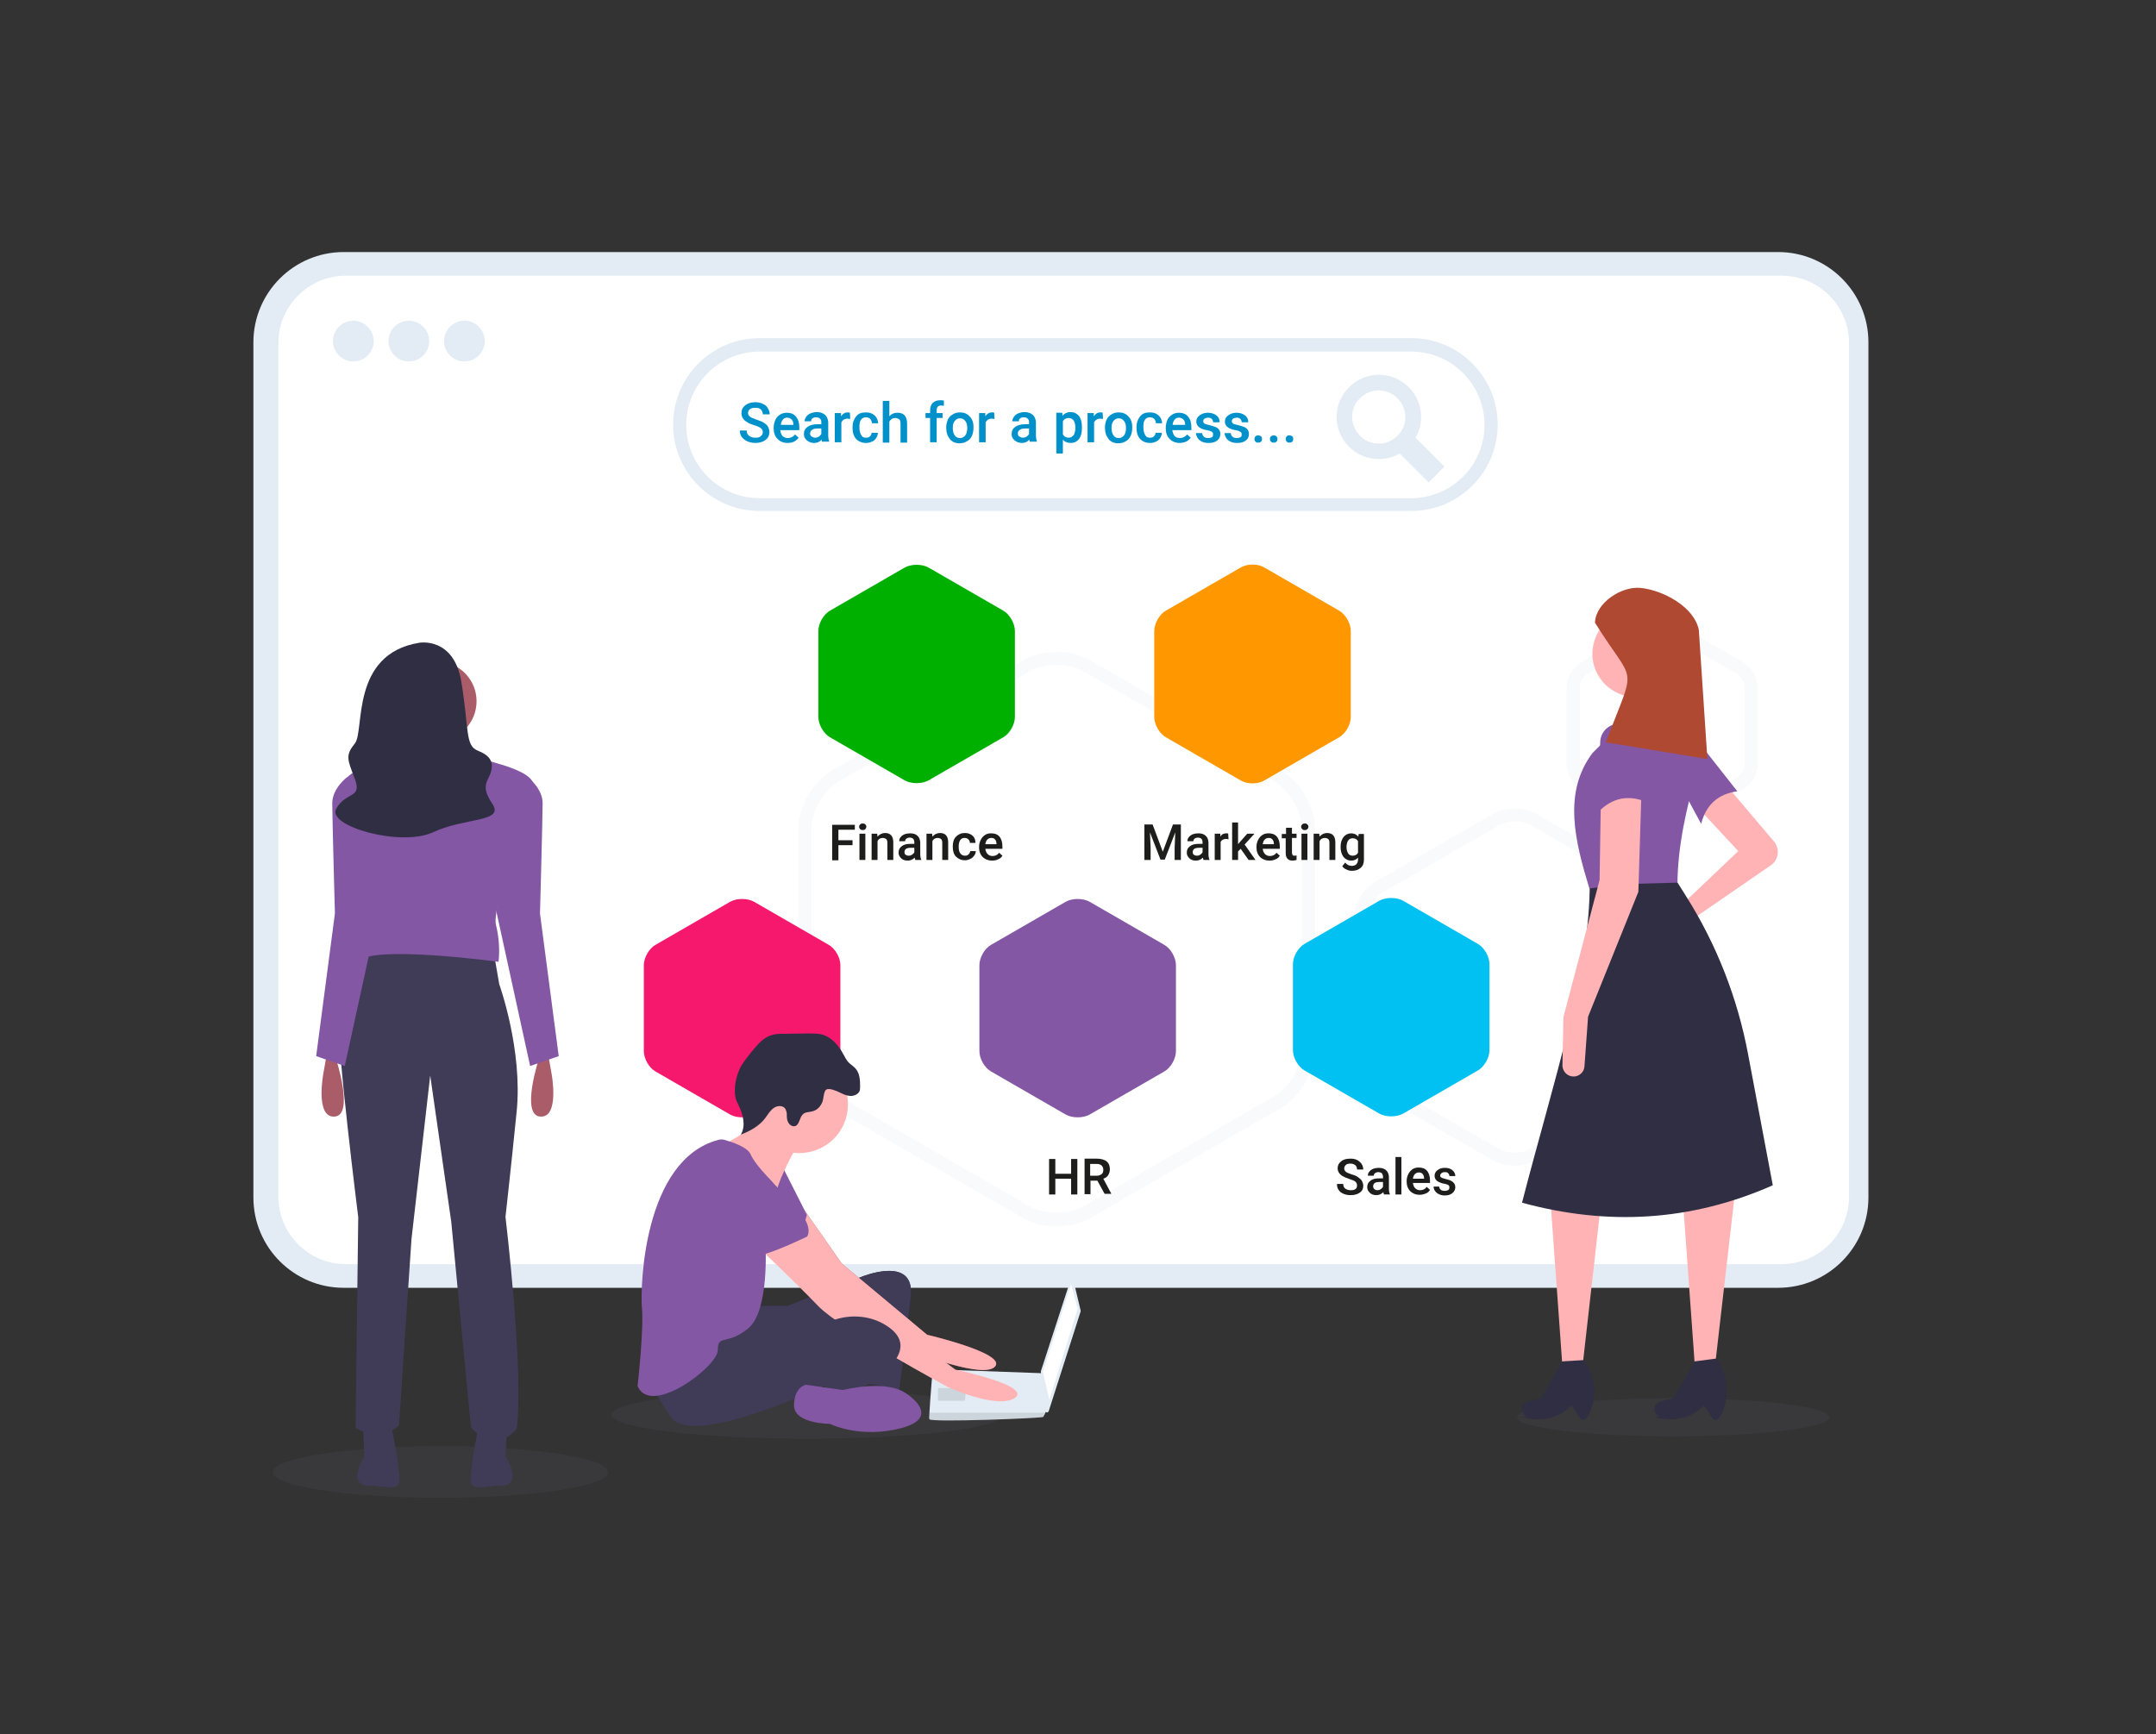 <?xml version="1.0" encoding="utf-8"?>
<!-- Generator: Adobe Illustrator 25.4.8, SVG Export Plug-In . SVG Version: 6.00 Build 0)  -->
<svg version="1.1" id="Layer_1" xmlns="http://www.w3.org/2000/svg" xmlns:xlink="http://www.w3.org/1999/xlink" x="0px" y="0px"
	 viewBox="0 0 656 527.8" style="enable-background:new 0 0 656 527.8;" xml:space="preserve">
<rect x="0" y="0" width="656" height="527.8" fill="#333333" stroke="none"/>
<style type="text/css">
	.st0{fill:#E3ECF4;}
	.st1{fill:#FFFFFF;}
	.st2{opacity:0.25;}
	.st3{fill:#0091CB;}
	.st4{fill:#00B000;}
	.st5{fill:#FF9700;}
	.st6{fill:#F5186D;}
	.st7{fill:#8457A5;}
	.st8{fill:#1D1D1B;}
	.st9{fill:#00C1F2;}
	.st10{opacity:0.12;fill:#6B6B7C;}
	.st11{fill:#403C58;}
	.st12{fill:#AA5D69;}
	.st13{fill:#FFB3B5;}
	.st14{fill:#2F2E43;}
	.st15{opacity:0.12;fill:#6B6B7E;}
	.st16{fill:#B04932;}
	.st17{fill:#AB5D69;}
	.st18{fill:#D0CCE2;}
	.st19{opacity:0.1;enable-background:new    ;}
</style>
<g>
	<g>
		<path class="st0" d="M568.5,151.6v-47.4c0-15.2-12.3-27.5-27.5-27.5l0,0H104.6c-15.2,0-27.5,12.3-27.5,27.5v260.2
			c0,15.2,12.3,27.5,27.5,27.5H541c15.2,0,27.5-12.3,27.5-27.5v-179"/>
		<path class="st1" d="M529,83.9h13.1c11.3,0,20.5,9.2,20.5,20.5v259.8c0,10.2-7.5,18.9-17.7,20.3c-0.9,0.1-1.9,0.2-2.8,0.2H105.2
			c-0.9,0-1.9-0.1-2.8-0.2c-10.1-1.4-17.7-10.1-17.7-20.3V104.4c0-11.3,9.2-20.5,20.5-20.5h12.2"/>
	</g>
	<g>
		<path class="st0" d="M113.7,103.8c0,3.4-2.8,6.2-6.2,6.2c-3.4,0-6.2-2.8-6.2-6.2c0-3.4,2.8-6.2,6.2-6.2
			C110.9,97.6,113.7,100.4,113.7,103.8z"/>
		<path class="st0" d="M130.6,103.8c0,3.4-2.8,6.2-6.2,6.2c-3.4,0-6.2-2.8-6.2-6.2c0-3.4,2.8-6.2,6.2-6.2
			C127.8,97.6,130.6,100.4,130.6,103.8z"/>
		<path class="st0" d="M147.5,103.8c0,3.4-2.8,6.2-6.2,6.2c-3.4,0-6.2-2.8-6.2-6.2c0-3.4,2.8-6.2,6.2-6.2
			C144.7,97.6,147.5,100.4,147.5,103.8z"/>
	</g>
</g>
<g class="st2">
	<g>
		<g>
			<g>
				<g>
					<path class="st1" d="M398.2,319.4c0,5.9-4.2,13-9.2,16L330.7,369c-5.1,2.9-13.4,2.9-18.4,0l-58.2-33.6
						c-5.1-2.9-9.2-10.1-9.2-16v-67.2c0-5.9,4.1-13,9.2-16l58.2-33.6c5.1-2.9,13.4-2.9,18.4,0l58.2,33.6c5.1,2.9,9.2,10.1,9.2,16
						V319.4z"/>
					<path class="st0" d="M321.5,373.2c-3.7,0-7.4-0.8-10.2-2.5l-58.2-33.6c-5.7-3.3-10.2-11.1-10.2-17.7v-67.2
						c0-6.6,4.5-14.4,10.2-17.7l58.2-33.6c5.7-3.3,14.7-3.3,20.4,0l58.2,33.6c5.7,3.3,10.2,11.1,10.2,17.7v67.2
						c0,6.6-4.5,14.4-10.2,17.7l-58.2,33.6C328.9,372.4,325.2,373.2,321.5,373.2z M321.5,202.4c-3,0-6,0.6-8.2,1.9l-58.2,33.6
						c-4.5,2.6-8.2,9.1-8.2,14.2v67.2c0,5.1,3.8,11.7,8.2,14.2l58.2,33.6c4.5,2.6,12,2.6,16.4,0l58.2-33.6c4.5-2.6,8.2-9.1,8.2-14.2
						v-67.2c0-5.1-3.8-11.7-8.2-14.2l-58.2-33.6C327.5,203,324.5,202.4,321.5,202.4z"/>
				</g>
			</g>
		</g>
	</g>
	<g>
		<g>
			<g>
				<g>
					<path class="st1" d="M508,321c0,3.6-2.5,8-5.7,9.8l-35.7,20.6c-3.1,1.8-8.2,1.8-11.3,0l-35.7-20.6c-3.1-1.8-5.7-6.2-5.7-9.8
						v-41.2c0-3.6,2.5-8,5.7-9.8l35.7-20.6c3.1-1.8,8.2-1.8,11.3,0l35.7,20.6c3.1,1.8,5.7,6.2,5.7,9.8V321z"/>
					<path class="st0" d="M460.9,354.7c-2.4,0-4.8-0.5-6.7-1.6l-35.7-20.6c-3.7-2.2-6.7-7.2-6.7-11.5v-41.2c0-4.3,2.9-9.4,6.7-11.5
						l35.7-20.6c3.7-2.2,9.6-2.2,13.3,0l35.7,20.6c3.7,2.2,6.7,7.2,6.7,11.5V321c0,4.3-2.9,9.4-6.7,11.5l-35.7,20.6
						C465.7,354.2,463.3,354.7,460.9,354.7z M460.9,250c-1.7,0-3.4,0.4-4.7,1.1l-35.7,20.6c-2.5,1.4-4.7,5.2-4.7,8.1V321
						c0,2.9,2.2,6.6,4.7,8.1l35.7,20.6c2.5,1.4,6.8,1.4,9.3,0l35.7-20.6c2.5-1.4,4.7-5.2,4.7-8.1v-41.2c0-2.9-2.2-6.6-4.7-8.1
						L465.6,251C464.3,250.3,462.6,250,460.9,250z"/>
				</g>
			</g>
		</g>
	</g>
	<g>
		<g>
			<g>
				<g>
					<path class="st1" d="M532.9,232.7c0,2.1-1.5,4.6-3.3,5.6l-20.5,11.9c-1.8,1-4.7,1-6.5,0L482,238.4c-1.8-1-3.3-3.6-3.3-5.6V209
						c0-2.1,1.5-4.6,3.3-5.6l20.5-11.9c1.8-1,4.7-1,6.5,0l20.5,11.9c1.8,1,3.3,3.6,3.3,5.6V232.7z"/>
					<path class="st0" d="M505.8,253c-1.5,0-3-0.3-4.3-1L481,240.1c-2.4-1.4-4.3-4.6-4.3-7.4V209c0-2.8,1.8-6,4.3-7.4l20.5-11.9
						c2.4-1.4,6.1-1.4,8.5,0l20.5,11.9c2.4,1.4,4.3,4.6,4.3,7.4v23.7c0,2.8-1.8,6-4.3,7.4L510.1,252
						C508.8,252.7,507.3,253,505.8,253z M505.8,192.8c-0.8,0-1.7,0.2-2.3,0.5L483,205.1c-1.2,0.7-2.3,2.5-2.3,3.9v23.7
						c0,1.4,1.1,3.2,2.3,3.9l20.5,11.9c1.2,0.7,3.3,0.7,4.5,0l20.5-11.9c1.2-0.7,2.3-2.5,2.3-3.9V209c0-1.4-1.1-3.2-2.3-3.9
						l-20.5-11.9C507.5,192.9,506.6,192.8,505.8,192.8z"/>
				</g>
			</g>
		</g>
	</g>
</g>
<g>
	<g>
		<path class="st1" d="M429.4,153.5H231.1c-13.3,0-24.3-10.9-24.3-24.3v0c0-13.3,10.9-24.3,24.3-24.3h198.3
			c13.3,0,24.3,10.9,24.3,24.3v0C453.7,142.6,442.8,153.5,429.4,153.5z"/>
		<path class="st0" d="M429.4,155.5H231.1c-14.5,0-26.3-11.8-26.3-26.3s11.8-26.3,26.3-26.3h198.3c14.5,0,26.3,11.8,26.3,26.3
			S443.9,155.5,429.4,155.5z M231.1,107c-12.3,0-22.3,10-22.3,22.3s10,22.3,22.3,22.3h198.3c12.3,0,22.3-10,22.3-22.3
			s-10-22.3-22.3-22.3H231.1z"/>
	</g>
	<path class="st0" d="M439.5,142l-8.8-8.8c1.1-1.9,1.7-4.1,1.7-6.3c0-3.4-1.3-6.6-3.8-9.1h0c-5-5-13.1-5-18.1,0
		c-2.4,2.4-3.8,5.6-3.8,9.1c0,3.4,1.3,6.6,3.8,9.1c2.5,2.5,5.8,3.7,9.1,3.7c2.2,0,4.4-0.6,6.3-1.7l8.8,8.8L439.5,142z M413.8,132.6
		c-1.5-1.5-2.4-3.6-2.4-5.7c0-2.2,0.8-4.2,2.4-5.7c1.6-1.6,3.6-2.4,5.7-2.4c2.1,0,4.1,0.8,5.7,2.4c1.5,1.5,2.4,3.6,2.4,5.7
		c0,2.2-0.8,4.2-2.4,5.7C422.1,135.8,416.9,135.8,413.8,132.6z"/>
</g>
<g>
	<path class="st3" d="M232.1,131.5c0-0.5-0.2-0.9-0.6-1.2c-0.4-0.3-1-0.6-2-0.9s-1.7-0.6-2.3-1c-1.1-0.7-1.6-1.6-1.6-2.7
		c0-1,0.4-1.8,1.2-2.4c0.8-0.6,1.8-0.9,3.1-0.9c0.8,0,1.6,0.2,2.2,0.5c0.7,0.3,1.2,0.7,1.5,1.3c0.4,0.6,0.6,1.2,0.6,1.9h-2.1
		c0-0.6-0.2-1.1-0.6-1.5c-0.4-0.4-1-0.5-1.7-0.5c-0.7,0-1.2,0.1-1.6,0.4c-0.4,0.3-0.6,0.7-0.6,1.2c0,0.4,0.2,0.8,0.6,1.1
		c0.4,0.3,1.1,0.6,2,0.9c0.9,0.3,1.7,0.6,2.3,1c0.6,0.4,1,0.8,1.2,1.2s0.4,1,0.4,1.6c0,1-0.4,1.8-1.2,2.4c-0.8,0.6-1.8,0.9-3.1,0.9
		c-0.9,0-1.7-0.2-2.4-0.5c-0.7-0.3-1.3-0.8-1.7-1.3c-0.4-0.6-0.6-1.2-0.6-2h2.1c0,0.7,0.2,1.2,0.7,1.6c0.5,0.4,1.1,0.6,1.9,0.6
		c0.7,0,1.3-0.1,1.6-0.4C231.9,132.4,232.1,132,232.1,131.5z"/>
	<path class="st3" d="M239.7,134.8c-1.3,0-2.3-0.4-3.1-1.2s-1.2-1.9-1.2-3.2v-0.2c0-0.9,0.2-1.7,0.5-2.4c0.3-0.7,0.8-1.2,1.4-1.6
		s1.3-0.6,2.1-0.6c1.2,0,2.2,0.4,2.8,1.2c0.7,0.8,1,1.9,1,3.3v0.8h-5.8c0.1,0.7,0.3,1.3,0.7,1.8c0.4,0.4,1,0.6,1.6,0.6
		c0.9,0,1.7-0.4,2.2-1.1l1.1,1c-0.4,0.5-0.8,0.9-1.4,1.2C241.2,134.6,240.5,134.8,239.7,134.8z M239.5,127.1c-0.6,0-1,0.2-1.3,0.6
		c-0.3,0.4-0.6,0.9-0.6,1.6h3.8v-0.1c0-0.7-0.2-1.2-0.5-1.5C240.5,127.3,240.1,127.1,239.5,127.1z"/>
	<path class="st3" d="M250.2,134.6c-0.1-0.2-0.2-0.4-0.2-0.8c-0.6,0.7-1.4,1-2.3,1c-0.9,0-1.6-0.3-2.2-0.8c-0.6-0.5-0.9-1.1-0.9-1.9
		c0-1,0.4-1.7,1.1-2.2s1.7-0.8,3-0.8h1.2v-0.6c0-0.5-0.1-0.8-0.4-1.1c-0.3-0.3-0.7-0.4-1.2-0.4c-0.5,0-0.8,0.1-1.1,0.3
		c-0.3,0.2-0.4,0.5-0.4,0.9h-2c0-0.5,0.2-0.9,0.5-1.4c0.3-0.4,0.8-0.8,1.3-1s1.2-0.4,1.9-0.4c1,0,1.9,0.3,2.5,0.8
		c0.6,0.5,0.9,1.3,1,2.2v4c0,0.8,0.1,1.4,0.3,1.9v0.1H250.2z M248,133.2c0.4,0,0.8-0.1,1.1-0.3c0.3-0.2,0.6-0.5,0.8-0.8v-1.7h-1.1
		c-0.7,0-1.3,0.1-1.7,0.4s-0.6,0.6-0.6,1.1c0,0.4,0.1,0.7,0.4,0.9S247.6,133.2,248,133.2z"/>
	<path class="st3" d="M258.7,127.5c-0.3,0-0.5-0.1-0.8-0.1c-0.9,0-1.5,0.4-1.9,1.1v6.1h-2v-8.9h1.9l0,1c0.5-0.8,1.2-1.2,2-1.2
		c0.3,0,0.5,0,0.7,0.1L258.7,127.5z"/>
	<path class="st3" d="M263.5,133.2c0.5,0,0.9-0.1,1.2-0.4s0.5-0.7,0.5-1.1h1.9c0,0.6-0.2,1.1-0.5,1.6c-0.3,0.5-0.8,0.9-1.3,1.1
		c-0.6,0.3-1.2,0.4-1.8,0.4c-1.2,0-2.2-0.4-3-1.2c-0.7-0.8-1.1-1.9-1.1-3.4V130c0-1.4,0.4-2.4,1.1-3.3s1.7-1.2,3-1.2
		c1.1,0,1.9,0.3,2.6,0.9c0.7,0.6,1,1.4,1.1,2.4h-1.9c0-0.5-0.2-0.9-0.5-1.3c-0.3-0.3-0.7-0.5-1.3-0.5c-0.6,0-1.2,0.2-1.5,0.7
		c-0.4,0.5-0.5,1.2-0.5,2.1v0.3c0,1,0.2,1.7,0.5,2.2C262.3,133,262.8,133.2,263.5,133.2z"/>
	<path class="st3" d="M270.6,126.7c0.7-0.8,1.5-1.1,2.5-1.1c1.9,0,2.9,1.1,2.9,3.3v5.8h-2v-5.8c0-0.6-0.1-1.1-0.4-1.3
		s-0.7-0.4-1.2-0.4c-0.8,0-1.4,0.4-1.8,1.1v6.4h-2V122h2V126.7z"/>
	<path class="st3" d="M283,134.6v-7.4h-1.4v-1.5h1.4v-0.8c0-1,0.3-1.8,0.8-2.3c0.5-0.5,1.3-0.8,2.3-0.8c0.4,0,0.7,0,1.1,0.1l0,1.6
		c-0.2,0-0.5-0.1-0.8-0.1c-1,0-1.4,0.5-1.4,1.5v0.8h1.8v1.5H285v7.4H283z"/>
	<path class="st3" d="M287.9,130.1c0-0.9,0.2-1.7,0.5-2.4c0.3-0.7,0.8-1.2,1.5-1.6c0.6-0.4,1.3-0.6,2.2-0.6c1.2,0,2.2,0.4,2.9,1.2
		c0.8,0.8,1.2,1.8,1.2,3.1l0,0.5c0,0.9-0.2,1.7-0.5,2.4s-0.8,1.2-1.5,1.6s-1.4,0.6-2.2,0.6c-1.3,0-2.3-0.4-3-1.3
		C288.3,132.7,287.9,131.6,287.9,130.1L287.9,130.1z M289.9,130.3c0,0.9,0.2,1.6,0.6,2.2s0.9,0.8,1.6,0.8s1.2-0.3,1.6-0.8
		s0.6-1.3,0.6-2.3c0-0.9-0.2-1.6-0.6-2.1s-0.9-0.8-1.6-0.8c-0.7,0-1.2,0.3-1.6,0.8S289.9,129.2,289.9,130.3z"/>
	<path class="st3" d="M302.6,127.5c-0.3,0-0.5-0.1-0.8-0.1c-0.9,0-1.5,0.4-1.9,1.1v6.1h-2v-8.9h1.9l0,1c0.5-0.8,1.2-1.2,2-1.2
		c0.3,0,0.5,0,0.7,0.1L302.6,127.5z"/>
	<path class="st3" d="M313.4,134.6c-0.1-0.2-0.2-0.4-0.2-0.8c-0.6,0.7-1.4,1-2.3,1c-0.9,0-1.6-0.3-2.2-0.8c-0.6-0.5-0.9-1.1-0.9-1.9
		c0-1,0.4-1.7,1.1-2.2s1.7-0.8,3-0.8h1.2v-0.6c0-0.5-0.1-0.8-0.4-1.1c-0.3-0.3-0.7-0.4-1.2-0.4c-0.5,0-0.8,0.1-1.1,0.3
		c-0.3,0.2-0.4,0.5-0.4,0.9h-2c0-0.5,0.2-0.9,0.5-1.4c0.3-0.4,0.8-0.8,1.3-1s1.2-0.4,1.9-0.4c1,0,1.9,0.3,2.5,0.8
		c0.6,0.5,0.9,1.3,1,2.2v4c0,0.8,0.1,1.4,0.3,1.9v0.1H313.4z M311.2,133.2c0.4,0,0.8-0.1,1.1-0.3c0.3-0.2,0.6-0.5,0.8-0.8v-1.7H312
		c-0.7,0-1.3,0.1-1.7,0.4s-0.6,0.6-0.6,1.1c0,0.4,0.1,0.7,0.4,0.9S310.7,133.2,311.2,133.2z"/>
	<path class="st3" d="M329.2,130.3c0,1.4-0.3,2.5-0.9,3.3c-0.6,0.8-1.5,1.2-2.5,1.2c-1,0-1.8-0.3-2.4-1v4.2h-2v-12.4h1.8l0.1,0.9
		c0.6-0.7,1.4-1.1,2.4-1.1c1.1,0,1.9,0.4,2.6,1.2c0.6,0.8,0.9,1.9,0.9,3.4V130.3z M327.2,130.1c0-0.9-0.2-1.6-0.5-2.1
		c-0.4-0.5-0.9-0.8-1.5-0.8c-0.8,0-1.4,0.3-1.8,1v4c0.4,0.7,1,1,1.8,1c0.6,0,1.1-0.3,1.5-0.8C327,131.9,327.2,131.1,327.2,130.1z"/>
	<path class="st3" d="M335.6,127.5c-0.3,0-0.5-0.1-0.8-0.1c-0.9,0-1.5,0.4-1.9,1.1v6.1h-2v-8.9h1.9l0,1c0.5-0.8,1.2-1.2,2-1.2
		c0.3,0,0.5,0,0.7,0.1L335.6,127.5z"/>
	<path class="st3" d="M336.2,130.1c0-0.9,0.2-1.7,0.5-2.4c0.3-0.7,0.8-1.2,1.5-1.6c0.6-0.4,1.3-0.6,2.2-0.6c1.2,0,2.2,0.4,2.9,1.2
		c0.8,0.8,1.2,1.8,1.2,3.1l0,0.5c0,0.9-0.2,1.7-0.5,2.4s-0.8,1.2-1.5,1.6s-1.4,0.6-2.2,0.6c-1.3,0-2.3-0.4-3-1.3
		C336.6,132.7,336.2,131.6,336.2,130.1L336.2,130.1z M338.2,130.3c0,0.9,0.2,1.6,0.6,2.2s0.9,0.8,1.6,0.8s1.2-0.3,1.6-0.8
		s0.6-1.3,0.6-2.3c0-0.9-0.2-1.6-0.6-2.1s-0.9-0.8-1.6-0.8c-0.7,0-1.2,0.3-1.6,0.8S338.2,129.2,338.2,130.3z"/>
	<path class="st3" d="M349.9,133.2c0.5,0,0.9-0.1,1.2-0.4s0.5-0.7,0.5-1.1h1.9c0,0.6-0.2,1.1-0.5,1.6c-0.3,0.5-0.8,0.9-1.3,1.1
		c-0.6,0.3-1.2,0.4-1.8,0.4c-1.2,0-2.2-0.4-3-1.2c-0.7-0.8-1.1-1.9-1.1-3.4V130c0-1.4,0.4-2.4,1.1-3.3s1.7-1.2,3-1.2
		c1.1,0,1.9,0.3,2.6,0.9c0.7,0.6,1,1.4,1.1,2.4h-1.9c0-0.5-0.2-0.9-0.5-1.3c-0.3-0.3-0.7-0.5-1.3-0.5c-0.6,0-1.2,0.2-1.5,0.7
		c-0.4,0.5-0.5,1.2-0.5,2.1v0.3c0,1,0.2,1.7,0.5,2.2C348.7,133,349.2,133.2,349.9,133.2z"/>
	<path class="st3" d="M359,134.8c-1.3,0-2.3-0.4-3.1-1.2s-1.2-1.9-1.2-3.2v-0.2c0-0.9,0.2-1.7,0.5-2.4c0.3-0.7,0.8-1.2,1.4-1.6
		s1.3-0.6,2.1-0.6c1.2,0,2.2,0.4,2.8,1.2c0.7,0.8,1,1.9,1,3.3v0.8h-5.8c0.1,0.7,0.3,1.3,0.7,1.8c0.4,0.4,1,0.6,1.6,0.6
		c0.9,0,1.7-0.4,2.2-1.1l1.1,1c-0.4,0.5-0.8,0.9-1.4,1.2C360.4,134.6,359.7,134.8,359,134.8z M358.7,127.1c-0.6,0-1,0.2-1.3,0.6
		c-0.3,0.4-0.6,0.9-0.6,1.6h3.8v-0.1c0-0.7-0.2-1.2-0.5-1.5C359.7,127.3,359.3,127.1,358.7,127.1z"/>
	<path class="st3" d="M369.1,132.2c0-0.4-0.1-0.6-0.4-0.8c-0.3-0.2-0.8-0.4-1.5-0.5c-0.7-0.1-1.3-0.3-1.7-0.5
		c-1-0.5-1.5-1.2-1.5-2.1c0-0.8,0.3-1.4,1-1.9s1.5-0.8,2.5-0.8c1.1,0,1.9,0.3,2.6,0.8c0.7,0.5,1,1.2,1,2.1h-2c0-0.4-0.1-0.7-0.4-1
		s-0.7-0.4-1.1-0.4c-0.4,0-0.8,0.1-1.1,0.3c-0.3,0.2-0.4,0.5-0.4,0.8c0,0.3,0.1,0.5,0.4,0.7c0.3,0.2,0.8,0.3,1.6,0.5
		c0.8,0.2,1.4,0.4,1.9,0.6c0.4,0.2,0.8,0.5,1,0.9c0.2,0.3,0.3,0.7,0.3,1.2c0,0.8-0.3,1.5-1,2s-1.5,0.7-2.6,0.7c-0.7,0-1.4-0.1-2-0.4
		c-0.6-0.3-1-0.6-1.3-1.1c-0.3-0.5-0.5-1-0.5-1.5h1.9c0,0.5,0.2,0.8,0.5,1.1s0.8,0.4,1.3,0.4c0.5,0,0.9-0.1,1.2-0.3
		S369.1,132.5,369.1,132.2z"/>
	<path class="st3" d="M377.8,132.2c0-0.4-0.1-0.6-0.4-0.8c-0.3-0.2-0.8-0.4-1.5-0.5c-0.7-0.1-1.3-0.3-1.7-0.5
		c-1-0.5-1.5-1.2-1.5-2.1c0-0.8,0.3-1.4,1-1.9s1.5-0.8,2.5-0.8c1.1,0,1.9,0.3,2.6,0.8c0.7,0.5,1,1.2,1,2.1h-2c0-0.4-0.1-0.7-0.4-1
		s-0.7-0.4-1.1-0.4c-0.4,0-0.8,0.1-1.1,0.3c-0.3,0.2-0.4,0.5-0.4,0.8c0,0.3,0.1,0.5,0.4,0.7c0.3,0.2,0.8,0.3,1.6,0.5
		c0.8,0.2,1.4,0.4,1.9,0.6c0.4,0.2,0.8,0.5,1,0.9c0.2,0.3,0.3,0.7,0.3,1.2c0,0.8-0.3,1.5-1,2s-1.5,0.7-2.6,0.7c-0.7,0-1.4-0.1-2-0.4
		c-0.6-0.3-1-0.6-1.3-1.1c-0.3-0.5-0.5-1-0.5-1.5h1.9c0,0.5,0.2,0.8,0.5,1.1s0.8,0.4,1.3,0.4c0.5,0,0.9-0.1,1.2-0.3
		S377.8,132.5,377.8,132.2z"/>
	<path class="st3" d="M382.8,132.5c0.4,0,0.7,0.1,0.9,0.3s0.3,0.5,0.3,0.8c0,0.3-0.1,0.6-0.3,0.8s-0.5,0.3-0.9,0.3
		c-0.4,0-0.6-0.1-0.8-0.3c-0.2-0.2-0.3-0.5-0.3-0.8s0.1-0.6,0.3-0.8C382.2,132.6,382.4,132.5,382.8,132.5z"/>
	<path class="st3" d="M387.5,132.5c0.4,0,0.7,0.1,0.9,0.3s0.3,0.5,0.3,0.8c0,0.3-0.1,0.6-0.3,0.8s-0.5,0.3-0.9,0.3
		c-0.4,0-0.6-0.1-0.8-0.3c-0.2-0.2-0.3-0.5-0.3-0.8s0.1-0.6,0.3-0.8C386.9,132.6,387.2,132.5,387.5,132.5z"/>
	<path class="st3" d="M392.3,132.5c0.4,0,0.7,0.1,0.9,0.3s0.3,0.5,0.3,0.8c0,0.3-0.1,0.6-0.3,0.8s-0.5,0.3-0.9,0.3
		c-0.4,0-0.6-0.1-0.8-0.3c-0.2-0.2-0.3-0.5-0.3-0.8s0.1-0.6,0.3-0.8C391.6,132.6,391.9,132.5,392.3,132.5z"/>
</g>
<g>
	<g>
		<g>
			<g>
				<path class="st4" d="M308.8,218.2c0,2.3-1.6,5.1-3.6,6.2l-22.7,13.1c-2,1.1-5.2,1.1-7.2,0l-22.7-13.1c-2-1.1-3.6-3.9-3.6-6.2
					V192c0-2.3,1.6-5.1,3.6-6.2l22.7-13.1c2-1.1,5.2-1.1,7.2,0l22.7,13.1c2,1.1,3.6,3.9,3.6,6.2V218.2z"/>
			</g>
		</g>
	</g>
	<g>
		<g>
			<path class="st1" d="M410.9,218.2c0,2.3-1.6,5.1-3.6,6.2l-22.7,13.1c-2,1.1-5.2,1.1-7.2,0l-22.7-13.1c-2-1.1-3.6-3.9-3.6-6.2V192
				c0-2.3,1.6-5.1,3.6-6.2l22.7-13.1c2-1.1,5.2-1.1,7.2,0l22.7,13.1c2,1.1,3.6,3.9,3.6,6.2V218.2z"/>
			<path class="st5" d="M381.1,171.8c-1.3,0-2.6,0.3-3.6,0.9l-22.7,13.1c-2,1.1-3.6,3.9-3.6,6.2v26.2c0,2.3,1.6,5.1,3.6,6.2
				l22.7,13.1c1,0.6,2.3,0.9,3.6,0.9c1.3,0,2.6-0.3,3.6-0.9l22.7-13.1c2-1.1,3.6-3.9,3.6-6.2V192c0-2.3-1.6-5.1-3.6-6.2l-22.7-13.1
				C383.7,172.1,382.4,171.8,381.1,171.8L381.1,171.8z"/>
		</g>
	</g>
	<g>
		<path class="st6" d="M255.7,319.9c0,2.3-1.6,5.1-3.6,6.2l-22.7,13.1c-2,1.1-5.2,1.1-7.2,0l-22.7-13.1c-2-1.1-3.6-3.9-3.6-6.2
			v-26.2c0-2.3,1.6-5.1,3.6-6.2l22.7-13.1c2-1.1,5.2-1.1,7.2,0l22.7,13.1c2,1.1,3.6,3.9,3.6,6.2V319.9z"/>
	</g>
	<g>
		<g>
			<g>
				<path class="st7" d="M357.8,319.9c0,2.3-1.6,5.1-3.6,6.2l-22.7,13.1c-2,1.1-5.2,1.1-7.2,0l-22.7-13.1c-2-1.1-3.6-3.9-3.6-6.2
					v-26.2c0-2.3,1.6-5.1,3.6-6.2l22.7-13.1c2-1.1,5.2-1.1,7.2,0l22.7,13.1c2,1.1,3.6,3.9,3.6,6.2V319.9z"/>
			</g>
		</g>
	</g>
	<g>
		<path class="st8" d="M327.8,363.5h-1.9v-4.8h-4.8v4.8h-1.9v-10.8h1.9v4.5h4.8v-4.5h1.9V363.5z"/>
		<path class="st8" d="M333.9,359.3h-2.1v4.1H330v-10.8h3.8c1.2,0,2.2,0.3,2.9,0.8c0.7,0.6,1,1.4,1,2.4c0,0.7-0.2,1.3-0.5,1.8
			c-0.3,0.5-0.8,0.9-1.5,1.1l2.4,4.5v0.1h-2L333.9,359.3z M331.8,357.8h1.9c0.6,0,1.1-0.2,1.5-0.5c0.4-0.3,0.5-0.8,0.5-1.3
			c0-0.6-0.2-1-0.5-1.3c-0.3-0.3-0.8-0.5-1.5-0.5h-2V357.8z"/>
	</g>
	<g>
		<path class="st8" d="M259.4,257.2h-4.3v4.6h-1.9v-10.8h6.9v1.5h-5v3.2h4.3V257.2z"/>
		<path class="st8" d="M261.4,251.6c0-0.3,0.1-0.5,0.3-0.7c0.2-0.2,0.4-0.3,0.8-0.3s0.6,0.1,0.8,0.3s0.3,0.4,0.3,0.7
			c0,0.3-0.1,0.5-0.3,0.7c-0.2,0.2-0.4,0.3-0.8,0.3s-0.6-0.1-0.8-0.3C261.5,252.1,261.4,251.9,261.4,251.6z M263.3,261.7h-1.8v-8
			h1.8V261.7z"/>
		<path class="st8" d="M266.9,253.7l0.1,0.9c0.6-0.7,1.4-1.1,2.3-1.1c1.7,0,2.5,1,2.5,2.9v5.3h-1.8v-5.2c0-0.5-0.1-0.9-0.3-1.1
			c-0.2-0.2-0.6-0.4-1.1-0.4c-0.7,0-1.3,0.3-1.6,1v5.7h-1.8v-8H266.9z"/>
		<path class="st8" d="M278.5,261.7c-0.1-0.2-0.1-0.4-0.2-0.7c-0.6,0.6-1.3,0.9-2.1,0.9c-0.8,0-1.5-0.2-2-0.7
			c-0.5-0.5-0.8-1-0.8-1.7c0-0.9,0.3-1.5,1-2c0.6-0.5,1.5-0.7,2.7-0.7h1.1v-0.5c0-0.4-0.1-0.7-0.3-1c-0.2-0.2-0.6-0.4-1.1-0.4
			c-0.4,0-0.7,0.1-1,0.3s-0.4,0.5-0.4,0.8h-1.8c0-0.4,0.1-0.9,0.4-1.2c0.3-0.4,0.7-0.7,1.2-0.9c0.5-0.2,1.1-0.3,1.7-0.3
			c0.9,0,1.7,0.2,2.2,0.7c0.6,0.5,0.8,1.1,0.9,2v3.6c0,0.7,0.1,1.3,0.3,1.7v0.1H278.5z M276.5,260.4c0.4,0,0.7-0.1,1-0.3
			c0.3-0.2,0.5-0.4,0.7-0.7V258h-1c-0.7,0-1.2,0.1-1.5,0.3s-0.5,0.6-0.5,1c0,0.3,0.1,0.6,0.3,0.8
			C275.8,260.3,276.1,260.4,276.5,260.4z"/>
		<path class="st8" d="M283.6,253.7l0.1,0.9c0.6-0.7,1.4-1.1,2.3-1.1c1.7,0,2.5,1,2.5,2.9v5.3h-1.8v-5.2c0-0.5-0.1-0.9-0.3-1.1
			c-0.2-0.2-0.6-0.4-1.1-0.4c-0.7,0-1.3,0.3-1.6,1v5.7h-1.8v-8H283.6z"/>
		<path class="st8" d="M293.6,260.4c0.5,0,0.8-0.1,1.1-0.4c0.3-0.3,0.5-0.6,0.5-1h1.7c0,0.5-0.2,1-0.5,1.4c-0.3,0.4-0.7,0.8-1.2,1
			s-1,0.4-1.6,0.4c-1.1,0-2-0.4-2.7-1.1c-0.7-0.7-1-1.7-1-3v-0.2c0-1.2,0.3-2.2,1-2.9s1.5-1.1,2.7-1.1c1,0,1.7,0.3,2.3,0.8
			s0.9,1.3,0.9,2.2h-1.7c0-0.5-0.2-0.8-0.5-1.1c-0.3-0.3-0.7-0.4-1.1-0.4c-0.6,0-1,0.2-1.3,0.6c-0.3,0.4-0.5,1.1-0.5,1.9v0.3
			c0,0.9,0.2,1.5,0.5,1.9C292.6,260.2,293,260.4,293.6,260.4z"/>
		<path class="st8" d="M301.8,261.9c-1.1,0-2.1-0.4-2.8-1.1c-0.7-0.7-1.1-1.7-1.1-2.9v-0.2c0-0.8,0.2-1.5,0.5-2.1
			c0.3-0.6,0.7-1.1,1.3-1.5c0.6-0.4,1.2-0.5,1.9-0.5c1.1,0,1.9,0.3,2.5,1s0.9,1.7,0.9,3v0.7h-5.2c0.1,0.7,0.3,1.2,0.7,1.6
			c0.4,0.4,0.9,0.6,1.5,0.6c0.8,0,1.5-0.3,2-1l1,0.9c-0.3,0.5-0.7,0.9-1.3,1.1C303.1,261.8,302.5,261.9,301.8,261.9z M301.6,255
			c-0.5,0-0.9,0.2-1.2,0.5s-0.5,0.8-0.6,1.4h3.4v-0.1c0-0.6-0.2-1.1-0.5-1.4S302.1,255,301.6,255z"/>
	</g>
	<g>
		<path class="st8" d="M350.7,250.9l3.1,8.3l3.1-8.3h2.4v10.8h-1.9v-3.6l0.2-4.8l-3.2,8.3h-1.3l-3.2-8.3l0.2,4.8v3.6h-1.9v-10.8
			H350.7z"/>
		<path class="st8" d="M366.2,261.7c-0.1-0.2-0.1-0.4-0.2-0.7c-0.6,0.6-1.3,0.9-2.1,0.9c-0.8,0-1.5-0.2-2-0.7
			c-0.5-0.5-0.8-1-0.8-1.7c0-0.9,0.3-1.5,1-2c0.6-0.5,1.5-0.7,2.7-0.7h1.1v-0.5c0-0.4-0.1-0.7-0.3-1c-0.2-0.2-0.6-0.4-1.1-0.4
			c-0.4,0-0.7,0.1-1,0.3s-0.4,0.5-0.4,0.8h-1.8c0-0.4,0.1-0.9,0.4-1.2c0.3-0.4,0.7-0.7,1.2-0.9c0.5-0.2,1.1-0.3,1.7-0.3
			c0.9,0,1.7,0.2,2.2,0.7c0.6,0.5,0.8,1.1,0.9,2v3.6c0,0.7,0.1,1.3,0.3,1.7v0.1H366.2z M364.2,260.4c0.4,0,0.7-0.1,1-0.3
			c0.3-0.2,0.5-0.4,0.7-0.7V258h-1c-0.7,0-1.2,0.1-1.5,0.3s-0.5,0.6-0.5,1c0,0.3,0.1,0.6,0.3,0.8
			C363.5,260.3,363.8,260.4,364.2,260.4z"/>
		<path class="st8" d="M373.8,255.4c-0.2,0-0.5-0.1-0.7-0.1c-0.8,0-1.4,0.3-1.7,0.9v5.5h-1.8v-8h1.7l0,0.9c0.4-0.7,1-1,1.8-1
			c0.3,0,0.5,0,0.6,0.1L373.8,255.4z"/>
		<path class="st8" d="M377.5,258.3l-0.8,0.8v2.6h-1.8v-11.4h1.8v6.6l0.6-0.7l2.2-2.5h2.2l-3,3.3l3.3,4.7h-2.1L377.5,258.3z"/>
		<path class="st8" d="M386.2,261.9c-1.1,0-2.1-0.4-2.8-1.1c-0.7-0.7-1.1-1.7-1.1-2.9v-0.2c0-0.8,0.2-1.5,0.5-2.1
			c0.3-0.6,0.7-1.1,1.3-1.5c0.6-0.4,1.2-0.5,1.9-0.5c1.1,0,1.9,0.3,2.5,1s0.9,1.7,0.9,3v0.7h-5.2c0.1,0.7,0.3,1.2,0.7,1.6
			c0.4,0.4,0.9,0.6,1.5,0.6c0.8,0,1.5-0.3,2-1l1,0.9c-0.3,0.5-0.7,0.9-1.3,1.1C387.5,261.8,386.9,261.9,386.2,261.9z M386,255
			c-0.5,0-0.9,0.2-1.2,0.5s-0.5,0.8-0.6,1.4h3.4v-0.1c0-0.6-0.2-1.1-0.5-1.4S386.5,255,386,255z"/>
		<path class="st8" d="M393.1,251.8v1.9h1.4v1.3h-1.4v4.5c0,0.3,0.1,0.5,0.2,0.7s0.3,0.2,0.6,0.2c0.2,0,0.4,0,0.6-0.1v1.4
			c-0.4,0.1-0.8,0.2-1.2,0.2c-1.4,0-2.1-0.8-2.1-2.3v-4.5H390v-1.3h1.3v-1.9H393.1z"/>
		<path class="st8" d="M395.9,251.6c0-0.3,0.1-0.5,0.3-0.7c0.2-0.2,0.4-0.3,0.8-0.3s0.6,0.1,0.8,0.3s0.3,0.4,0.3,0.7
			c0,0.3-0.1,0.5-0.3,0.7c-0.2,0.2-0.4,0.3-0.8,0.3s-0.6-0.1-0.8-0.3C396,252.1,395.9,251.9,395.9,251.6z M397.8,261.7H396v-8h1.8
			V261.7z"/>
		<path class="st8" d="M401.4,253.7l0.1,0.9c0.6-0.7,1.4-1.1,2.3-1.1c1.7,0,2.5,1,2.5,2.9v5.3h-1.8v-5.2c0-0.5-0.1-0.9-0.3-1.1
			c-0.2-0.2-0.6-0.4-1.1-0.4c-0.7,0-1.3,0.3-1.6,1v5.7h-1.8v-8H401.4z"/>
		<path class="st8" d="M407.9,257.7c0-1.2,0.3-2.2,0.9-3c0.6-0.7,1.4-1.1,2.3-1.1c0.9,0,1.6,0.3,2.2,1l0.1-0.8h1.6v7.8
			c0,1.1-0.3,1.9-1,2.5c-0.7,0.6-1.5,0.9-2.6,0.9c-0.6,0-1.2-0.1-1.7-0.4c-0.6-0.2-1-0.6-1.3-1l0.9-1.1c0.6,0.7,1.2,1,2,1
			c0.6,0,1.1-0.2,1.4-0.5c0.3-0.3,0.5-0.8,0.5-1.4V261c-0.5,0.6-1.2,0.9-2.1,0.9c-0.9,0-1.7-0.4-2.3-1.1
			C408.2,260,407.9,259,407.9,257.7z M409.7,257.8c0,0.8,0.2,1.4,0.5,1.9s0.8,0.7,1.4,0.7c0.7,0,1.3-0.3,1.6-0.9V256
			c-0.3-0.6-0.9-0.9-1.6-0.9c-0.6,0-1.1,0.2-1.4,0.7C409.9,256.2,409.7,256.9,409.7,257.8z"/>
	</g>
	<g>
		<path class="st8" d="M412.9,360.7c0-0.5-0.2-0.8-0.5-1.1c-0.3-0.3-0.9-0.5-1.8-0.8c-0.9-0.3-1.6-0.6-2.1-0.9
			c-1-0.6-1.5-1.4-1.5-2.4c0-0.9,0.4-1.6,1.1-2.1c0.7-0.6,1.6-0.8,2.8-0.8c0.8,0,1.4,0.1,2,0.4c0.6,0.3,1,0.7,1.4,1.2
			c0.3,0.5,0.5,1.1,0.5,1.7h-1.9c0-0.6-0.2-1-0.5-1.3c-0.4-0.3-0.9-0.5-1.5-0.5c-0.6,0-1.1,0.1-1.4,0.4c-0.3,0.3-0.5,0.6-0.5,1.1
			c0,0.4,0.2,0.7,0.5,1c0.4,0.3,1,0.5,1.8,0.8c0.8,0.2,1.5,0.5,2,0.9s0.9,0.7,1.1,1.1s0.4,0.9,0.4,1.4c0,0.9-0.3,1.6-1,2.1
			c-0.7,0.5-1.6,0.8-2.8,0.8c-0.8,0-1.5-0.1-2.2-0.4s-1.2-0.7-1.5-1.2c-0.4-0.5-0.5-1.1-0.5-1.8h1.9c0,0.6,0.2,1.1,0.6,1.4
			c0.4,0.3,1,0.5,1.7,0.5c0.7,0,1.1-0.1,1.5-0.4C412.8,361.5,412.9,361.2,412.9,360.7z"/>
		<path class="st8" d="M421.1,363.5c-0.1-0.2-0.1-0.4-0.2-0.7c-0.6,0.6-1.3,0.9-2.1,0.9c-0.8,0-1.5-0.2-2-0.7
			c-0.5-0.5-0.8-1-0.8-1.7c0-0.9,0.3-1.5,1-2c0.6-0.5,1.5-0.7,2.7-0.7h1.1v-0.5c0-0.4-0.1-0.7-0.3-1c-0.2-0.2-0.6-0.4-1.1-0.4
			c-0.4,0-0.7,0.1-1,0.3s-0.4,0.5-0.4,0.8h-1.8c0-0.4,0.1-0.9,0.4-1.2c0.3-0.4,0.7-0.7,1.2-0.9c0.5-0.2,1.1-0.3,1.7-0.3
			c0.9,0,1.7,0.2,2.2,0.7c0.6,0.5,0.8,1.1,0.9,2v3.6c0,0.7,0.1,1.3,0.3,1.7v0.1H421.1z M419.1,362.2c0.4,0,0.7-0.1,1-0.3
			c0.3-0.2,0.5-0.4,0.7-0.7v-1.5h-1c-0.7,0-1.2,0.1-1.5,0.3s-0.5,0.6-0.5,1c0,0.3,0.1,0.6,0.3,0.8
			C418.4,362.1,418.7,362.2,419.1,362.2z"/>
		<path class="st8" d="M426.4,363.5h-1.8v-11.4h1.8V363.5z"/>
		<path class="st8" d="M431.9,363.6c-1.1,0-2.1-0.4-2.8-1.1c-0.7-0.7-1.1-1.7-1.1-2.9v-0.2c0-0.8,0.2-1.5,0.5-2.1s0.7-1.1,1.3-1.5
			c0.6-0.4,1.2-0.5,1.9-0.5c1.1,0,1.9,0.3,2.5,1s0.9,1.7,0.9,3v0.7h-5.2c0.1,0.7,0.3,1.2,0.7,1.6c0.4,0.4,0.9,0.6,1.5,0.6
			c0.8,0,1.5-0.3,2-1l1,0.9c-0.3,0.5-0.7,0.9-1.3,1.1C433.1,363.5,432.5,363.6,431.9,363.6z M431.7,356.8c-0.5,0-0.9,0.2-1.2,0.5
			s-0.5,0.8-0.6,1.4h3.4v-0.1c0-0.6-0.2-1.1-0.5-1.4S432.2,356.8,431.7,356.8z"/>
		<path class="st8" d="M441,361.3c0-0.3-0.1-0.6-0.4-0.7c-0.3-0.2-0.7-0.3-1.3-0.4c-0.6-0.1-1.1-0.3-1.5-0.5
			c-0.9-0.4-1.3-1.1-1.3-1.9c0-0.7,0.3-1.3,0.9-1.7c0.6-0.5,1.3-0.7,2.2-0.7c1,0,1.7,0.2,2.3,0.7c0.6,0.5,0.9,1.1,0.9,1.8h-1.8
			c0-0.3-0.1-0.6-0.4-0.9s-0.6-0.3-1-0.3c-0.4,0-0.7,0.1-1,0.3c-0.2,0.2-0.4,0.4-0.4,0.7c0,0.3,0.1,0.5,0.3,0.6
			c0.2,0.2,0.7,0.3,1.4,0.5c0.7,0.2,1.3,0.3,1.7,0.6c0.4,0.2,0.7,0.5,0.9,0.8c0.2,0.3,0.3,0.7,0.3,1.1c0,0.7-0.3,1.3-0.9,1.8
			s-1.4,0.7-2.3,0.7c-0.7,0-1.2-0.1-1.8-0.4c-0.5-0.2-0.9-0.6-1.2-1s-0.4-0.9-0.4-1.3h1.7c0,0.4,0.2,0.8,0.5,1s0.7,0.3,1.2,0.3
			c0.5,0,0.8-0.1,1.1-0.3S441,361.6,441,361.3z"/>
	</g>
	<g>
		<g>
			<g>
				<path class="st9" d="M453.2,319.6c0,2.3-1.6,5.1-3.6,6.2l-22.7,13.1c-2,1.1-5.2,1.1-7.2,0L397,325.8c-2-1.1-3.6-3.9-3.6-6.2
					v-26.2c0-2.3,1.6-5.1,3.6-6.2l22.7-13.1c2-1.1,5.2-1.1,7.2,0l22.7,13.1c2,1.1,3.6,3.9,3.6,6.2V319.6z"/>
			</g>
		</g>
	</g>
</g>
<g>
	<path class="st10" d="M83,448c0,4.3,22.8,7.8,51,7.8c28.2,0,51-3.5,51-7.8c0-4.3-22.8-7.9-51-7.9C105.8,440.2,83,443.7,83,448z"/>
	<g>
		<path class="st11" d="M150.4,290.8l1.5,8.7c0,0,7.2,20,5.3,38.8c-1.9,18.8-3.4,32-3.4,32s5.7,47.5,3.4,64.5c0,0-6,8.3-13.9-0.4
			l-6-62.6l-6.4-44.5l-5.7,49.8l-3.8,56.6c0,0-5.3,5.7-13.2,0.8l0.8-64.1c0,0-6.8-54.3-5.7-58.8c1.1-4.5,8.7-22.2,8.7-22.2
			L150.4,290.8z"/>
		<path class="st11" d="M154.2,435.2l-0.4,7.9c0,0,5.7,9-1.4,9c-0.1,0,0.1,0,0,0c-5.2,0-9.9,2.3-9.2-2.8l0.9-7.3l1.5-7.9
			L154.2,435.2z"/>
		<path class="st11" d="M110.5,435.2l0.4,7.9c0,0-5.7,9,1.4,9c0.1,0-0.1,0,0,0c5.2,0,9.9,2.3,9.2-2.8l-0.9-7.3l-1.5-7.9L110.5,435.2
			z"/>
		<path class="st12" d="M132.9,201.3c-6.7,0-12.1,5.4-12.1,12.1c0,6.7,5.4,12.1,12.1,12.1c6.7,0,12.1-5.4,12.1-12.1
			C145,206.7,139.6,201.3,132.9,201.3z"/>
		<path class="st13" d="M138.2,221.3c0,0-1.5,17.3,3,20c4.5,2.6-18.9,1.5-18.9,1.5s5.3-20.4,4.9-22.6L138.2,221.3z"/>
		<path class="st7" d="M115.4,232.4c0,0,15.1-6.8,36.2,0c0,0,9.2,2.4,10.4,5.5c1.1,3-12.6,37.5-11.1,43.5c0.9,3.7,1.2,7.5,0.8,11.3
			c0,0-33.2-4.5-41.1-1.1c0,0,3-9.8,2.3-16.6c-0.8-6.8-7.2-38.5-7.2-38.5S108.9,233.1,115.4,232.4z"/>
		<path class="st12" d="M102.2,322.1c0,0,5.7,17.3-0.4,17.7c-6,0.4-3.4-13.2-3.4-13.2l0.8-4.5H102.2z"/>
		<path class="st7" d="M113.5,238.8l-7.9-2.3c0,0-4.5,3.4-4.5,7.9c0,4.5,0.8,33.6,0.8,33.6l-5.7,43.4l8.7,3l10.2-46.7L113.5,238.8z"
			/>
		<path class="st12" d="M164,322.1c0,0-5.7,17.3,0.4,17.7c6,0.4,3.4-13.2,3.4-13.2l-0.8-4.5H164z"/>
		<path class="st7" d="M152.7,238.8l7.9-2.3c0,0,4.5,3.4,4.5,7.9c0,4.5-0.8,33.6-0.8,33.6l5.7,43.4l-8.7,3l-10.2-46.7L152.7,238.8z"
			/>
		<path class="st14" d="M127.6,195.6c0,0,10.6-1.9,12.8,12.1c2.3,13.9,1.1,19.2,4.9,20.7c3.8,1.5,4.9,3.4,4.1,6.4
			c-0.8,3-3.4,4.2,0.4,9.8c3.8,5.7-8.3,4.1-18.1,8.7c-9.8,4.5-32.4-1.9-29.4-7.2c3-5.3,7.9-3,5.7-9c-2.3-6-3-7.2,0-10.9
			C111,222.4,106.5,199,127.6,195.6z"/>
	</g>
</g>
<g>
	<path class="st15" d="M556.6,431.3c0,3.2-21.3,5.8-47.5,5.8c-26.3,0-47.5-2.6-47.5-5.8c0-3.2,21.3-5.8,47.5-5.8
		C535.3,425.5,556.6,428.1,556.6,431.3z"/>
	<g>
		<path class="st13" d="M539.7,256c1.8,2.1,1.6,5.3-0.6,7.1c-0.1,0.1-0.3,0.2-0.4,0.3l-24.7,17l-10.9,7.3c-1.3,0.9-3,0.6-4-0.6l0,0
			c-1-1.3-0.9-3.2,0.4-4.2c0.1-0.1,0.3-0.2,0.4-0.3l10.6-6.1l18.4-17.5L517,246.2l8.8-6.6L539.7,256z"/>
		<polygon class="st13" points="481.5,415.9 475.4,415.9 471.8,365.9 487.2,365.5 		"/>
		<path class="st14" d="M481.9,432.1c-1.6,0.7-3-5.2-4.3-3.9c-3.8,3.7-9.6,4.6-14.7,2.9l1.8,0c-1.3-0.4-1.9-1.7-1.5-3
			c0,0,0-0.1,0-0.1l0,0c0.3-0.7,0.9-1.3,1.6-1.5l4.1-1l6.4-11.2l6.5-0.4l0,0c2.9,3.7,4,8.6,2.9,13.2
			C484,429.6,483.1,431.6,481.9,432.1z"/>
		<polygon class="st13" points="521.8,415.9 515.7,415.9 512.1,365.9 527.9,362.9 		"/>
		<path class="st14" d="M522.2,432.1c-1.6,0.7-3-5.2-4.3-3.9c-3.8,3.7-9.6,4.6-14.7,2.9l1.8,0c-1.2-0.4-1.9-1.7-1.5-3
			c0,0,0-0.1,0-0.1l0,0c0.3-0.7,0.9-1.3,1.7-1.5l4-1l6.4-11.2l6.9-0.9l0.2,0.3c2.7,4.4,3.4,9.7,1.9,14.6
			C524,430.2,523.2,431.7,522.2,432.1z"/>
		<path class="st7" d="M528.6,240.8c-5.6,0.8-9.4,3.8-11,9.9l-10.2-18.9c-1.3-2.5-0.5-5.5,1.8-7.1l0,0c2.4-1.7,5.8-1.2,7.6,1.1
			L528.6,240.8z"/>
		<path class="st14" d="M539.4,360.7c-24.9,11-50.3,12.4-76.3,5.3c9.5-36.8,20.7-70,20.6-97.3l25.4-2.2l3.9,6.2
			c9.3,14.7,15.7,31.1,18.9,48.2L539.4,360.7z"/>
		<path class="st13" d="M497.7,185.7c7.3,0,13.2,5.9,13.2,13.2c0,7.3-5.9,13.2-13.2,13.2c-7.3,0-13.2-5.9-13.2-13.2
			C484.6,191.6,490.4,185.7,497.7,185.7z"/>
		<path class="st7" d="M510.4,268.6l-17.8,0.5l-9,1.3c-4.4-14.5-8.1-29.1,0.9-41.2l10.5-10.5l15.8-0.4l0.2,0.1
			c5.2,3,7.6,9.1,5.8,14.8C513,245.8,510.5,257.8,510.4,268.6z"/>
		<path class="st13" d="M483.2,309.4l-1.1,15.1c-0.1,1.7-1.5,3-3.1,3.1l0,0c-1.9,0.1-3.4-1.3-3.6-3.1c0-0.1,0-0.2,0-0.3l0.3-14.7
			l11-41.7l0.4-25.4l12.3-0.4l-0.9,29.4L483.2,309.4z"/>
		<path class="st7" d="M500.8,244c-5.2-2.1-10.1-1.4-14.5,3.1l0.6-21.5c0.2-2.8,2.3-5,5.1-5.3l0,0c3-0.3,5.6,1.8,6,4.8L500.8,244z"
			/>
		<path class="st16" d="M519.5,231l-30.9-5.1c9.4-24.9,9.1-16.5-3.3-36.4c0.2-6,7.9-11.1,13.8-10.6l0,0c7,0.7,16.4,5.8,17.8,12.8
			L519.5,231z"/>
	</g>
</g>
<g>
	<path class="st15" d="M186,430.5c0,4,26.7,7.3,59.6,7.3c32.9,0,59.6-3.3,59.6-7.3c0-4-26.7-7.3-59.6-7.3
		C212.6,423.2,186,426.5,186,430.5z"/>
	<g>
		<path class="st14" d="M230.4,397.4h9.2l22.7-8.9c0,0,16.1-6.6,14.8,5.9c-1.3,12.5-3.6,29.3-3.6,29.3s-7.2-3.3-11.2-2.3
			c-4,1-1.3-20.1-1.3-20.1s-32.3,15.5-35.2,13.5c-3-2-3.6-15.8-3.6-15.8L230.4,397.4z"/>
		<path class="st11" d="M230.4,397.4h9.2l22.7-8.9c0,0,16.1-6.6,14.8,5.9c-1.3,12.5-3.6,29.3-3.6,29.3s-7.2-3.3-11.2-2.3
			c-4,1-1.3-20.1-1.3-20.1s-32.3,15.5-35.2,13.5c-3-2-3.6-15.8-3.6-15.8L230.4,397.4z"/>
		<path class="st17" d="M244.9,368.5l11.2,16l26,21.7c0,0,24,5.6,20.7,9.6c-3.3,4-23.4-4-23.4-4s-30-21.7-31-23.4
			c-1-1.6-11.9-17.1-11.9-17.1L244.9,368.5z"/>
		<path class="st13" d="M244.9,368.5l11.2,16l26,21.7c0,0,24,5.6,20.7,9.6c-3.3,4-23.4-4-23.4-4s-30-21.7-31-23.4
			c-1-1.6-11.9-17.1-11.9-17.1L244.9,368.5z"/>
		<path class="st18" d="M238.3,355.5l7.2,14.2c0,0-1.6,6.9-4.3,7.6c-2.6,0.7-13.8-8.6-13.8-8.6L238.3,355.5z"/>
		<path class="st7" d="M238.3,355.5l7.2,14.2c0,0-1.6,6.9-4.3,7.6c-2.6,0.7-13.8-8.6-13.8-8.6L238.3,355.5z"/>
		<path class="st0" d="M326.7,390l2.1,8.8c0,0.1,0,0.2,0,0.3l-9.7,30.3c-0.1,0.3-0.4,0.5-0.7,0.4c-0.2-0.1-0.4-0.2-0.4-0.5
			l-1.3-11.8c0-0.1,0-0.2,0-0.2l8.9-27.4c0.1-0.3,0.4-0.4,0.7-0.4C326.5,389.7,326.6,389.8,326.7,390z"/>
		<polygon class="st1" points="325.9,390.8 327.9,398.3 319.3,426 317.3,417.5 		"/>
		<path class="st0" d="M282.8,431.9c0.3,1,34.3-0.3,34.6-0.7c0.3-0.4,0.5-0.9,0.7-1.3c0.3-0.7,0.6-1.3,0.6-1.3l-1.3-10.7l-33.6-1.2
			c0,0-0.8,9-1,13.2C282.7,431,282.7,431.7,282.8,431.9z"/>
		<polygon class="st19" points="294,422.4 294,422.4 293.6,426.3 285.4,426.3 285.4,422.4 		"/>
		<path class="st19" d="M282.8,431.9c0.3,1,34.3-0.3,34.6-0.7c0.3-0.4,0.5-0.9,0.7-1.3h-35.3C282.7,431,282.7,431.7,282.8,431.9z"/>
		<path class="st13" d="M243.2,321.3c8.2,0,14.8,6.6,14.8,14.8c0,8.2-6.6,14.8-14.8,14.8c-8.2,0-14.8-6.6-14.8-14.8
			C228.4,327.9,235,321.3,243.2,321.3z"/>
		<path class="st13" d="M242.2,349.3c0,0-4.9,8.6-5.9,13.2c-1,4.6-14.8-9.2-14.8-9.2l-1.8-4.8c0,0,13-6.1,12-11
			C230.7,332.5,242.2,349.3,242.2,349.3z"/>
		<path class="st13" d="M244.9,375l13.5,17.8l32.3,24c0,0,23.4,4.9,18.1,8.6c-5.3,3.6-20.4-3.3-20.4-3.3s-32.6-17.5-39.5-24.7
			c-6.9-7.2-19.8-19.4-19.8-19.4L244.9,375z"/>
		<path class="st11" d="M226.8,402.6l3.9,6.3l23.6-7.4c5.2-1.6,10.9-1,15.4,1.9c4.1,2.6,6.8,6.7,0.8,12.8
			c-11.9,12.2-19.8,5.6-19.8,5.6s-39.9,18.8-46.4,9.6c-6.6-9.2-6.9-13.8-6.9-13.8S222.8,401.6,226.8,402.6z"/>
		<path class="st7" d="M276.2,424.4c0,0,10.5,6.9-2,10.2c-12.5,3.3-21.7-1.3-21.7-1.3s-10.9,0-10.9-5.6c0-5.6,3.6-6.3,3.6-6.3
			l11.2,1.6C256.4,423.1,269.9,419.4,276.2,424.4z"/>
		<path class="st14" d="M255.4,332.4c1,0.5,2,1,3.1,1.1c1.1,0.1,2.3-0.3,2.9-1.2c0.3-0.5,0.3-1.1,0.3-1.7c0-1.8-0.1-3.8-1.2-5.2
			c-0.7-0.9-1.8-1.5-2.5-2.3c-0.5-0.6-0.9-1.4-1.3-2.1c-1.5-2.8-3.6-5.4-6.7-6.2c-1.3-0.3-2.6-0.3-3.9-0.3l-7.6,0.1
			c-1.2,0-2.5,0-3.7,0.4c-2.5,0.7-4.2,2.8-5.9,4.8c-1.2,1.5-2.4,3-3.4,4.6c-1.3,2.5-2,5.2-1.9,8c0,0.7,0.1,1.4,0.3,2.1
			c0.2,0.6,0.5,1.2,0.8,1.8c1.4,2.8,2.3,6.3,0.7,9c2.8-1.1,5.6-2.6,7.4-5c0.8-1.1,1.5-2.3,2.6-3.1c1.1-0.8,2.9-0.9,3.6,0.3
			c0.2,0.5,0.4,1,0.4,1.5c0,0.9,0,1.8,0.4,2.5c0.4,0.8,1.2,1.4,2.1,1.2c1.4-0.4,1.3-2.6,2.4-3.6c0.8-0.8,2.1-0.6,3.2-1
			c1.3-0.4,2.2-1.5,2.7-2.7c0.4-0.9,0.4-3.3,1.2-3.8C252.3,331,254.5,332,255.4,332.4z"/>
		<path class="st7" d="M218.5,346.9c0.7-0.2,1.4-0.2,2,0c2.1,0.6,6.9,2.1,7.9,4.4c1.3,3,5.9,7.6,5.9,7.6s6.3,6.3,4.9,10.5
			c-1.3,4.3-6.3,9.2-6.3,9.2s1.3,20.4-5.3,25.7c-6.6,5.3-9.2,1.6-9.2,6.6c0,4.9-20.4,20.4-24.4,10.9c0,0,2-17.8,1.3-24
			C194.8,391.5,195.8,353,218.5,346.9z"/>
		<path class="st7" d="M229.1,355.2c0,0,20.1,14.8,16.5,21.1c0,0-12.2,5.9-14.8,5.6c-2.6-0.3-12.8-11.9-15.5-12.8
			C212.6,368,211.3,350.3,229.1,355.2z"/>
	</g>
</g>
</svg>
